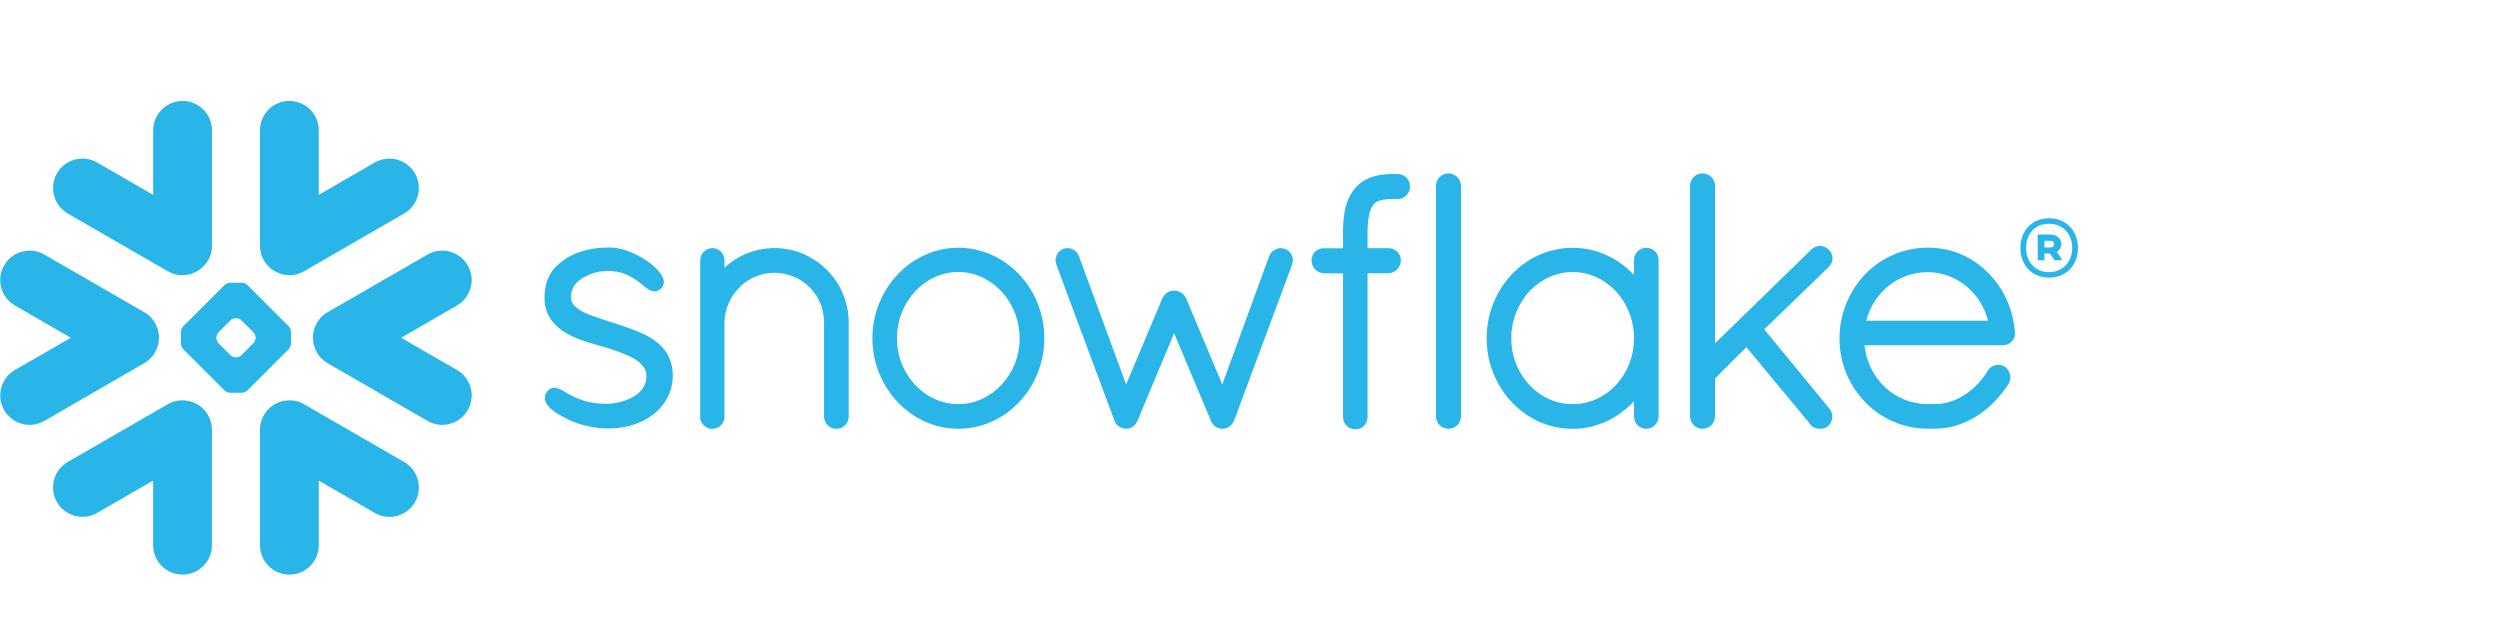 <svg width="95" height="24" viewBox="0 0 95 24" fill="none" xmlns="http://www.w3.org/2000/svg">
<path fill-rule="evenodd" clip-rule="evenodd" d="M77.898 9.15H77.689V9.406H77.898C77.995 9.406 78.057 9.362 78.057 9.281C78.057 9.194 77.999 9.15 77.898 9.15ZM77.433 8.913H77.903C78.159 8.913 78.329 9.053 78.329 9.272C78.329 9.407 78.261 9.508 78.159 9.572L78.343 9.838V9.891H78.076L77.898 9.635H77.689V9.891H77.433V8.913ZM78.745 9.422C78.745 8.899 78.397 8.502 77.864 8.502C77.331 8.502 76.993 8.879 76.993 9.422C76.993 9.964 77.341 10.342 77.864 10.342C78.387 10.342 78.745 9.945 78.745 9.422ZM78.963 9.422C78.963 10.036 78.551 10.55 77.864 10.55C77.177 10.55 76.774 10.033 76.774 9.422C76.774 8.811 77.181 8.293 77.864 8.293C78.547 8.293 78.963 8.807 78.963 9.422ZM17.365 11.609L15.244 12.836L17.365 14.059C17.901 14.368 18.083 15.051 17.774 15.587C17.465 16.12 16.781 16.303 16.248 15.995L12.449 13.801C12.196 13.653 12.02 13.423 11.942 13.163C11.904 13.044 11.888 12.921 11.891 12.799C11.894 12.711 11.907 12.623 11.93 12.535C12.007 12.262 12.184 12.018 12.448 11.864L16.247 9.673C16.78 9.365 17.465 9.547 17.773 10.083C18.082 10.617 17.899 11.3 17.364 11.609H17.365ZM15.357 17.554L11.56 15.364C11.356 15.245 11.13 15.2 10.913 15.218C10.333 15.259 9.879 15.743 9.879 16.332V20.717C9.879 21.335 10.377 21.835 10.996 21.835C11.614 21.835 12.114 21.334 12.114 20.717V18.265L14.241 19.491C14.775 19.802 15.458 19.618 15.767 19.084C16.075 18.549 15.892 17.863 15.357 17.554ZM10.975 13.264L9.396 14.84C9.351 14.887 9.264 14.924 9.198 14.924H8.733C8.67 14.924 8.581 14.887 8.535 14.84L6.958 13.264C6.912 13.22 6.876 13.131 6.876 13.067V12.603C6.876 12.538 6.912 12.449 6.958 12.403L8.535 10.827C8.581 10.78 8.67 10.744 8.733 10.744H9.198C9.263 10.744 9.351 10.78 9.396 10.827L10.975 12.403C11.02 12.449 11.057 12.538 11.057 12.603V13.067C11.057 13.131 11.02 13.22 10.975 13.264ZM9.713 12.827C9.713 12.763 9.674 12.674 9.629 12.627L9.172 12.172C9.127 12.126 9.039 12.089 8.974 12.089H8.956C8.893 12.089 8.803 12.126 8.759 12.172L8.302 12.627C8.257 12.674 8.222 12.763 8.222 12.827V12.845C8.222 12.908 8.257 12.996 8.302 13.041L8.759 13.498C8.805 13.543 8.893 13.581 8.956 13.581H8.974C9.038 13.581 9.127 13.543 9.172 13.498L9.629 13.041C9.674 12.996 9.713 12.908 9.713 12.845V12.827ZM2.574 8.113L6.373 10.306C6.577 10.423 6.804 10.47 7.021 10.452C7.6 10.409 8.055 9.925 8.055 9.336V4.952C8.055 4.336 7.554 3.835 6.938 3.835C6.322 3.835 5.82 4.336 5.82 4.952V7.405L3.692 6.176C3.159 5.867 2.476 6.051 2.166 6.585C1.858 7.121 2.041 7.804 2.575 8.113H2.574ZM10.912 10.452C11.129 10.47 11.356 10.423 11.559 10.306L15.356 8.113C15.891 7.804 16.073 7.121 15.765 6.585C15.457 6.051 14.774 5.868 14.239 6.176L12.113 7.405V4.952C12.113 4.336 11.613 3.835 10.995 3.835C10.376 3.835 9.878 4.336 9.878 4.952V9.336C9.878 9.924 10.333 10.409 10.912 10.452ZM7.021 15.217C6.802 15.199 6.576 15.244 6.373 15.363L2.574 17.553C2.039 17.862 1.857 18.548 2.165 19.082C2.474 19.616 3.158 19.799 3.691 19.49L5.819 18.263V20.715C5.819 21.334 6.318 21.834 6.937 21.834C7.556 21.834 8.054 21.333 8.054 20.715V16.331C8.054 15.742 7.597 15.258 7.02 15.217H7.021ZM5.991 13.163C6.028 13.044 6.044 12.921 6.041 12.799C6.037 12.711 6.026 12.623 6.001 12.535C5.926 12.262 5.748 12.018 5.481 11.864L1.685 9.673C1.149 9.365 0.466 9.547 0.159 10.083C-0.152 10.617 0.032 11.3 0.568 11.609L2.689 12.836L0.568 14.059C0.032 14.368 -0.15 15.051 0.159 15.587C0.467 16.12 1.149 16.303 1.685 15.995L5.481 13.801C5.737 13.653 5.911 13.423 5.991 13.163ZM53.106 6.611H53.001C52.988 6.611 52.974 6.612 52.96 6.613C52.947 6.613 52.934 6.611 52.92 6.611C52.651 6.611 52.388 6.642 52.143 6.723C51.902 6.804 51.68 6.936 51.508 7.138C51.329 7.337 51.212 7.574 51.14 7.842C51.069 8.112 51.039 8.416 51.036 8.763V9.433H50.297C50.041 9.435 49.837 9.64 49.837 9.889C49.835 10.022 49.887 10.145 49.971 10.234C50.057 10.321 50.173 10.379 50.303 10.386H51.036V15.852C51.036 15.98 51.09 16.098 51.176 16.182C51.262 16.265 51.382 16.314 51.513 16.314C51.761 16.313 51.966 16.11 51.967 15.851V10.384H52.762C52.89 10.378 53.008 10.324 53.092 10.237C53.178 10.15 53.232 10.029 53.232 9.897V9.879C53.229 9.633 53.023 9.432 52.767 9.432H51.967V8.764C51.972 8.469 52.003 8.248 52.047 8.087C52.09 7.926 52.15 7.825 52.201 7.761C52.253 7.706 52.32 7.659 52.429 7.622C52.539 7.585 52.692 7.563 52.898 7.563H52.922C52.934 7.563 52.947 7.561 52.959 7.561C52.973 7.561 52.987 7.563 53.001 7.563H53.106C53.37 7.563 53.582 7.35 53.582 7.087C53.582 6.824 53.37 6.611 53.106 6.611ZM69.491 10.149C69.585 10.057 69.635 9.934 69.635 9.813C69.635 9.691 69.585 9.573 69.49 9.486L69.488 9.484C69.488 9.481 69.485 9.481 69.485 9.481H69.484C69.393 9.392 69.278 9.344 69.157 9.344C69.037 9.344 68.918 9.395 68.829 9.484L65.171 13.048V7.057C65.171 6.8 64.955 6.589 64.69 6.589C64.562 6.589 64.445 6.642 64.361 6.727C64.278 6.811 64.222 6.929 64.222 7.057V15.826C64.222 15.954 64.278 16.072 64.361 16.155C64.445 16.238 64.562 16.294 64.69 16.294C64.955 16.294 65.171 16.085 65.171 15.828V14.381L66.362 13.191L68.79 16.12C68.835 16.187 68.897 16.234 68.96 16.259C69.029 16.285 69.098 16.295 69.159 16.295C69.243 16.295 69.361 16.277 69.464 16.195L69.469 16.191L69.476 16.185C69.573 16.089 69.629 15.961 69.629 15.832C69.629 15.722 69.588 15.61 69.513 15.521L67.041 12.515L69.488 10.149H69.49H69.491ZM62.887 9.546C62.974 9.63 63.027 9.75 63.027 9.881V15.828C63.027 15.956 62.972 16.073 62.889 16.156C62.805 16.239 62.689 16.295 62.559 16.295C62.43 16.295 62.312 16.239 62.229 16.156C62.145 16.073 62.091 15.956 62.091 15.828V15.248C61.502 15.883 60.675 16.295 59.76 16.295C58.845 16.295 58.029 15.904 57.442 15.276C56.853 14.653 56.492 13.793 56.492 12.855C56.492 11.917 56.853 11.056 57.442 10.432C58.029 9.806 58.849 9.417 59.76 9.417C60.671 9.417 61.502 9.815 62.091 10.448V9.882C62.091 9.752 62.144 9.631 62.231 9.547C62.317 9.464 62.434 9.417 62.559 9.417C62.685 9.417 62.801 9.464 62.887 9.547V9.546ZM62.091 12.855C62.091 12.152 61.825 11.522 61.401 11.066C60.978 10.614 60.395 10.338 59.76 10.337C59.13 10.337 58.55 10.614 58.121 11.066C57.697 11.522 57.428 12.151 57.428 12.855C57.428 13.559 57.697 14.183 58.121 14.634C58.547 15.086 59.128 15.358 59.76 15.358C60.392 15.358 60.979 15.086 61.402 14.636C61.825 14.183 62.091 13.558 62.091 12.855ZM24.443 12.688C24.065 12.509 23.637 12.379 23.21 12.236C22.816 12.103 22.418 11.991 22.133 11.842C21.989 11.765 21.878 11.684 21.805 11.593C21.732 11.503 21.695 11.409 21.694 11.284C21.694 11.112 21.745 10.973 21.829 10.849C21.957 10.665 22.172 10.522 22.406 10.43C22.638 10.337 22.889 10.293 23.069 10.293C23.599 10.293 23.935 10.47 24.192 10.654C24.319 10.746 24.426 10.84 24.529 10.916C24.58 10.957 24.63 10.993 24.687 11.02C24.74 11.046 24.803 11.068 24.872 11.068C24.916 11.068 24.958 11.06 24.998 11.043C25.041 11.026 25.077 11.002 25.112 10.972C25.146 10.94 25.176 10.901 25.197 10.858C25.215 10.814 25.224 10.768 25.224 10.724C25.224 10.641 25.198 10.563 25.159 10.489C25.088 10.361 24.979 10.238 24.841 10.114C24.635 9.93 24.363 9.757 24.07 9.625C23.777 9.493 23.462 9.404 23.163 9.404C22.468 9.404 21.888 9.561 21.468 9.851C21.248 10.003 21.055 10.168 20.919 10.398C20.78 10.627 20.703 10.91 20.692 11.279C20.692 11.296 20.692 11.311 20.692 11.328C20.691 11.685 20.806 11.98 20.988 12.212C21.262 12.56 21.67 12.767 22.07 12.915C22.468 13.062 22.868 13.15 23.119 13.234C23.474 13.352 23.851 13.48 24.126 13.65C24.263 13.736 24.373 13.829 24.448 13.932C24.521 14.037 24.562 14.145 24.565 14.282V14.293C24.565 14.492 24.505 14.647 24.408 14.781C24.262 14.98 24.02 15.125 23.762 15.218C23.506 15.309 23.238 15.346 23.067 15.346C22.462 15.346 22.057 15.2 21.762 15.054C21.614 14.98 21.495 14.908 21.386 14.845C21.333 14.816 21.283 14.788 21.23 14.768C21.178 14.747 21.123 14.733 21.061 14.733C21.024 14.733 20.982 14.739 20.944 14.755C20.905 14.772 20.87 14.794 20.84 14.822C20.8 14.861 20.764 14.906 20.739 14.957C20.715 15.007 20.703 15.062 20.703 15.117C20.703 15.209 20.736 15.292 20.786 15.368C20.862 15.478 20.975 15.575 21.114 15.674C21.259 15.771 21.431 15.865 21.63 15.96C22.071 16.168 22.635 16.277 23.065 16.283H23.066C23.734 16.283 24.31 16.129 24.795 15.772C25.27 15.415 25.565 14.883 25.565 14.282C25.565 13.952 25.488 13.673 25.353 13.444C25.149 13.097 24.819 12.868 24.442 12.688H24.443ZM55.036 6.589C54.908 6.589 54.79 6.642 54.706 6.727C54.622 6.811 54.567 6.929 54.567 7.057V15.826C54.567 15.954 54.62 16.072 54.706 16.155C54.79 16.238 54.908 16.294 55.036 16.294C55.301 16.294 55.516 16.085 55.517 15.828V7.057C55.516 6.8 55.301 6.589 55.036 6.589ZM76.57 12.631V12.678C76.57 12.807 76.511 12.924 76.424 13C76.337 13.078 76.223 13.118 76.1 13.119H70.85C70.984 14.4 72.007 15.346 73.228 15.355H73.537C73.941 15.357 74.335 15.217 74.681 14.986C75.028 14.757 75.329 14.438 75.54 14.086C75.584 14.011 75.646 13.954 75.713 13.919C75.783 13.881 75.857 13.863 75.932 13.863C76.014 13.863 76.097 13.885 76.17 13.928L76.175 13.93L76.18 13.934C76.312 14.031 76.394 14.178 76.394 14.339C76.394 14.422 76.372 14.505 76.328 14.581V14.584L76.325 14.585C76.031 15.051 75.631 15.477 75.156 15.785C74.68 16.094 74.129 16.29 73.537 16.29H73.223C72.301 16.283 71.469 15.894 70.868 15.271C70.269 14.651 69.9 13.8 69.9 12.863C69.9 11.926 70.272 11.047 70.876 10.422C71.481 9.798 72.319 9.411 73.249 9.411C74.178 9.411 74.933 9.765 75.523 10.342C76.113 10.919 76.499 11.721 76.567 12.623L76.57 12.63V12.631ZM75.545 12.188C75.278 11.109 74.331 10.341 73.249 10.342C72.139 10.342 71.205 11.094 70.915 12.188H75.545ZM29.431 9.427C28.699 9.427 28.03 9.713 27.531 10.168V9.897C27.531 9.771 27.485 9.655 27.402 9.569C27.323 9.485 27.205 9.428 27.077 9.428C26.949 9.428 26.823 9.481 26.741 9.568C26.658 9.653 26.608 9.771 26.608 9.897V15.967L26.628 15.987V15.989C26.633 16.009 26.646 16.032 26.66 16.053C26.724 16.165 26.829 16.251 26.958 16.288L26.976 16.294H27.077C27.144 16.294 27.212 16.279 27.276 16.25C27.329 16.224 27.38 16.182 27.42 16.129H27.421C27.421 16.129 27.428 16.119 27.433 16.114C27.436 16.114 27.437 16.111 27.438 16.108C27.463 16.076 27.483 16.044 27.496 16.013C27.509 15.976 27.518 15.941 27.525 15.916L27.529 15.899V12.253C27.542 11.732 27.756 11.261 28.101 10.918C28.442 10.575 28.911 10.364 29.429 10.364C29.946 10.364 30.425 10.576 30.766 10.918C31.107 11.259 31.314 11.729 31.314 12.248V15.828C31.314 15.958 31.37 16.08 31.454 16.163C31.541 16.246 31.659 16.295 31.782 16.295C31.905 16.295 32.024 16.246 32.111 16.163C32.197 16.08 32.25 15.958 32.25 15.828V12.248C32.25 10.703 30.988 9.429 29.427 9.428L29.431 9.427ZM38.734 10.435C39.326 11.061 39.684 11.921 39.686 12.854C39.684 13.786 39.325 14.645 38.734 15.271C38.148 15.898 37.329 16.292 36.418 16.292C35.507 16.292 34.694 15.896 34.105 15.271C33.516 14.645 33.151 13.786 33.151 12.854C33.151 11.922 33.516 11.061 34.105 10.435C34.694 9.81 35.514 9.414 36.418 9.414C37.321 9.414 38.147 9.81 38.734 10.435ZM38.746 12.854C38.746 12.158 38.478 11.526 38.052 11.07C37.624 10.614 37.045 10.335 36.415 10.335C35.785 10.335 35.205 10.615 34.778 11.07C34.352 11.526 34.084 12.158 34.084 12.854C34.084 13.55 34.352 14.175 34.778 14.628C35.205 15.082 35.786 15.357 36.415 15.357C37.044 15.357 37.627 15.082 38.052 14.628C38.478 14.175 38.746 13.55 38.746 12.854ZM48.847 9.467H48.844C48.844 9.467 48.843 9.464 48.841 9.464C48.788 9.441 48.729 9.428 48.673 9.428C48.581 9.428 48.493 9.457 48.417 9.505C48.339 9.554 48.273 9.626 48.234 9.717V9.719L46.447 14.609L45.07 11.332H45.067C45.029 11.239 44.96 11.168 44.881 11.118C44.802 11.069 44.71 11.042 44.613 11.042C44.516 11.042 44.432 11.072 44.355 11.12C44.279 11.169 44.211 11.239 44.172 11.331L42.792 14.611L40.996 9.723H40.994C40.963 9.629 40.898 9.555 40.824 9.506C40.746 9.457 40.657 9.429 40.563 9.428C40.504 9.428 40.444 9.44 40.387 9.464H40.385L40.382 9.467C40.215 9.545 40.113 9.713 40.112 9.895C40.112 9.952 40.123 10.009 40.145 10.066L42.355 15.998V16.001C42.371 16.045 42.396 16.089 42.432 16.132C42.458 16.163 42.496 16.189 42.536 16.209C42.544 16.216 42.554 16.226 42.572 16.237C42.59 16.248 42.615 16.256 42.638 16.26C42.677 16.273 42.73 16.292 42.8 16.292C42.889 16.292 42.972 16.26 43.047 16.212C43.117 16.165 43.179 16.096 43.213 16.006L43.218 16.002L44.616 12.662L46.015 15.988H46.016C46.048 16.077 46.105 16.146 46.17 16.195C46.24 16.247 46.318 16.279 46.399 16.292H46.457C46.513 16.292 46.567 16.282 46.613 16.264C46.661 16.246 46.699 16.221 46.732 16.197C46.807 16.14 46.865 16.061 46.901 15.973V15.97L49.096 10.064C49.118 10.007 49.129 9.951 49.129 9.893C49.129 9.712 49.021 9.539 48.845 9.464L48.847 9.467Z" fill="#29B5E8"/>
</svg>
